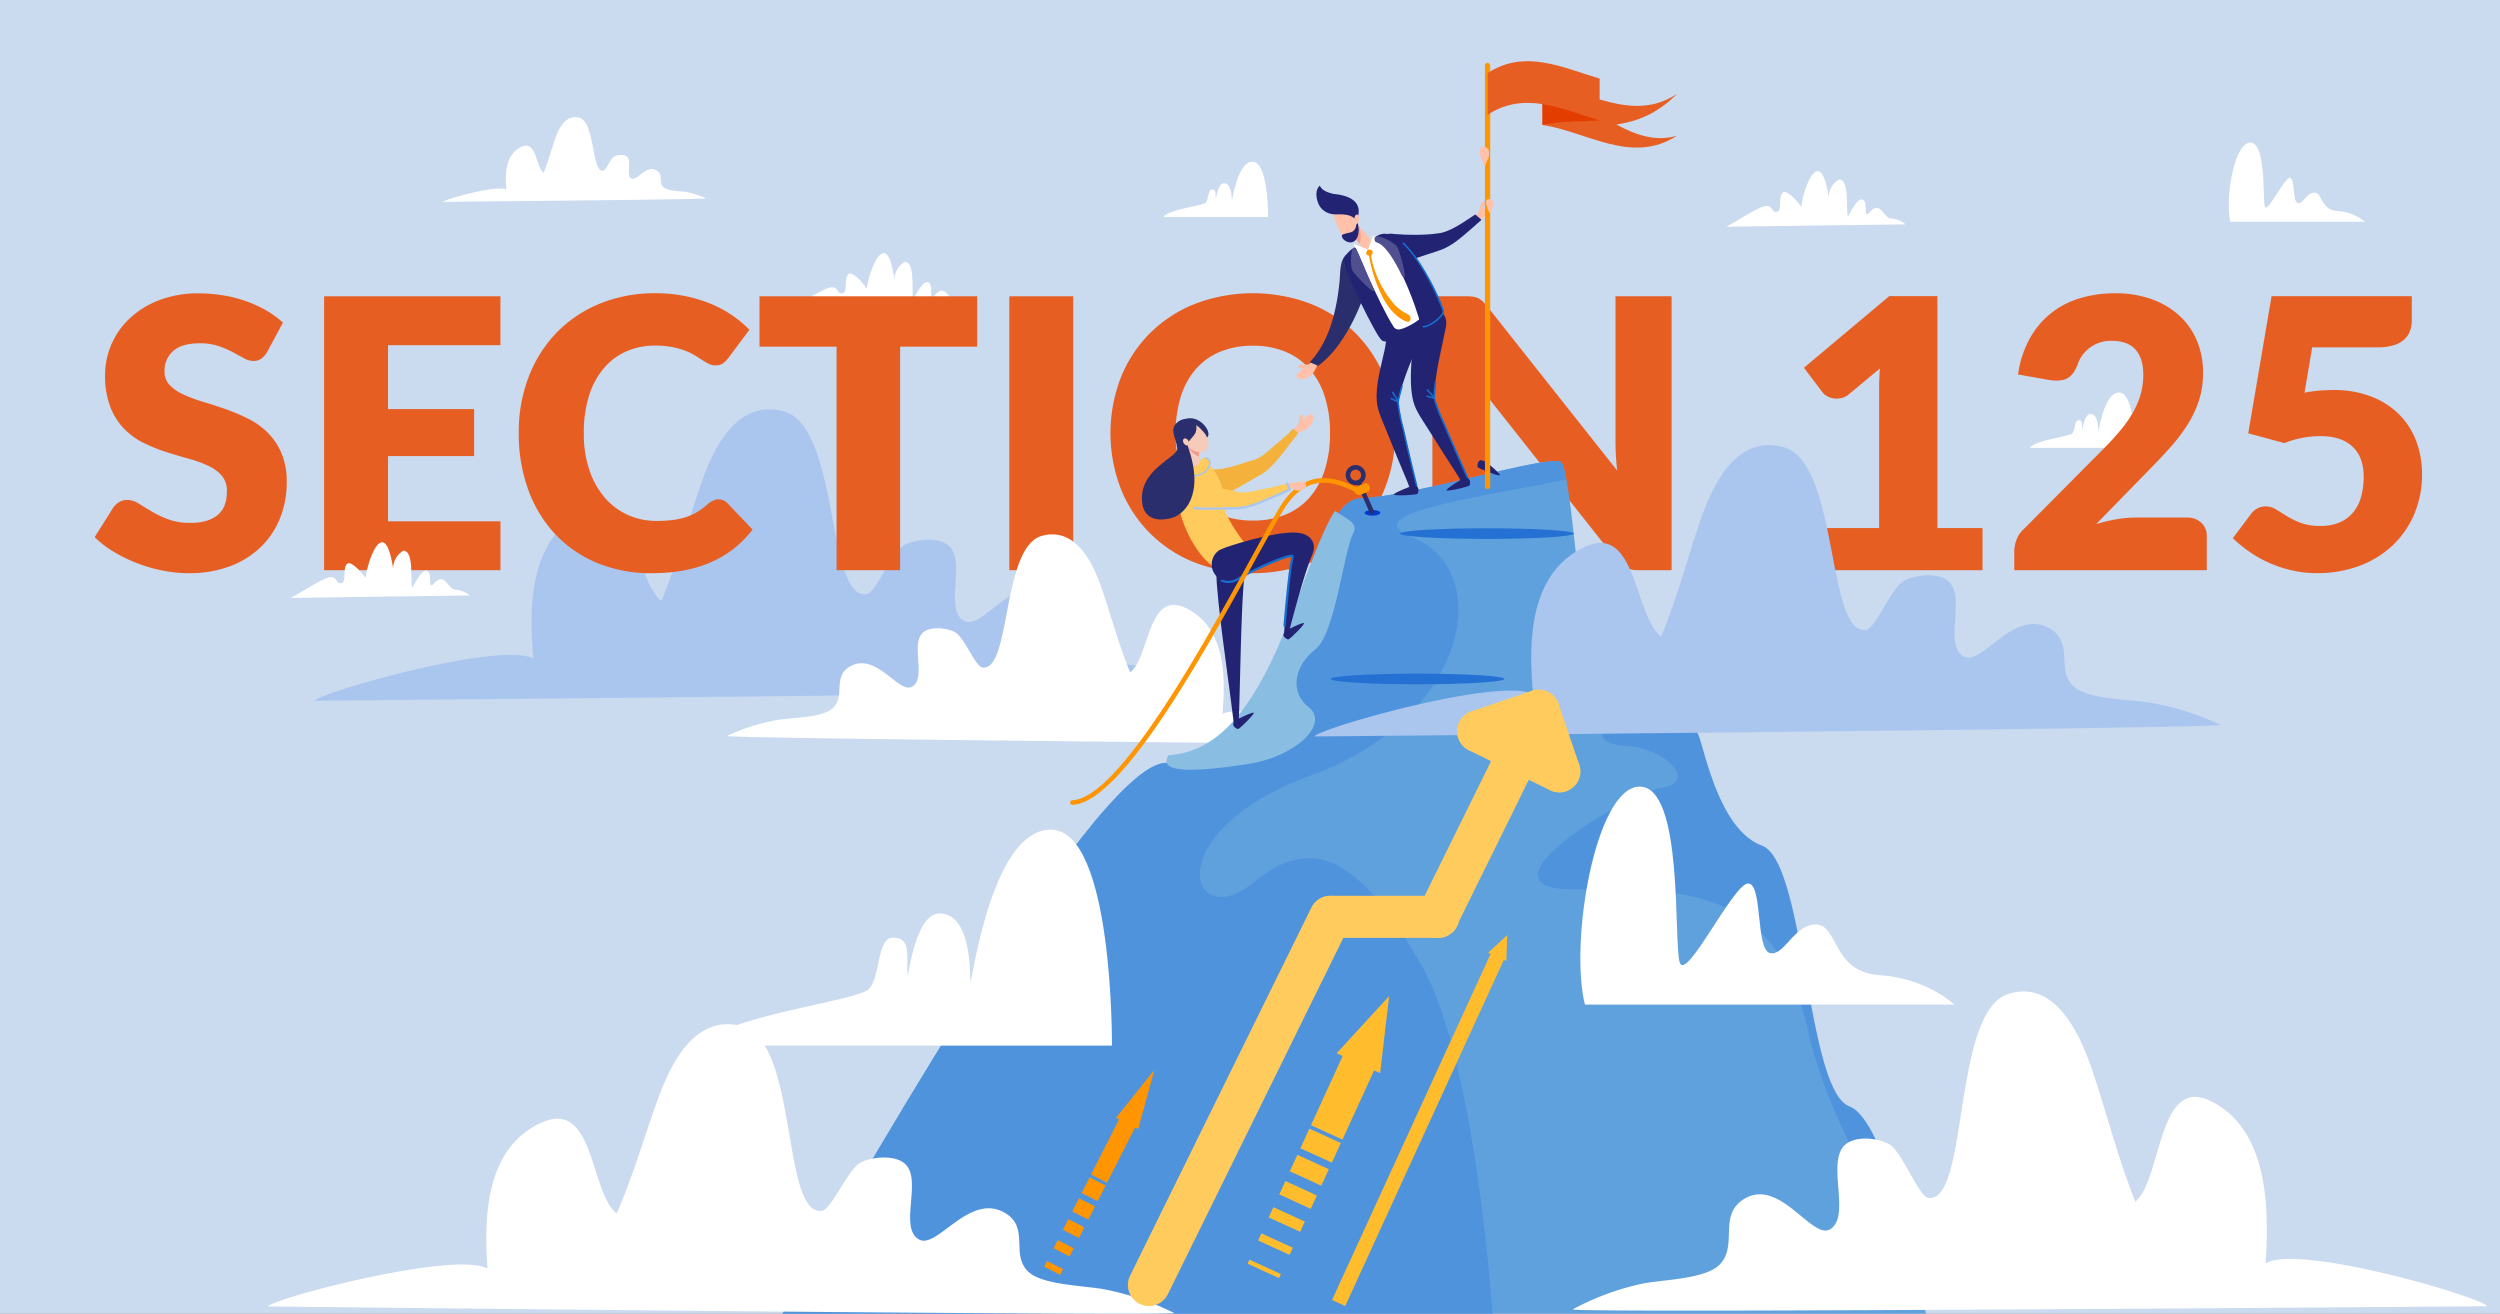 <svg xmlns="http://www.w3.org/2000/svg" viewBox="0 0 1203.3 632.31"><rect x="0" y="0" width="1203.3" height="632.31" fill="#808080" stroke="none"/><defs><style>.cls-1{fill:#cadaef;}.cls-2{fill:#fff;}.cls-3{fill:#aac6ef;}.cls-4{fill:#e75e22;}.cls-5{fill:#5fa1dd;}.cls-6{fill:#5093dd;}.cls-7{fill:#ffbc2d;}.cls-8{fill:#ff9500;}.cls-9{fill:#ffcb5c;}.cls-10{fill:#8abde2;}.cls-11{fill:#2471d3;}.cls-12{fill:#ffc1a9;}.cls-13{fill:#f8bfa9;}.cls-14{fill:#2b2e6d;}.cls-15{fill:#232374;}.cls-16{fill:#146ecf;}.cls-17{fill:#dadada;}.cls-18{fill:#f49e8e;}.cls-19{fill:#505090;}.cls-20{fill:#e33e00;}.cls-21{fill:#f7cbba;}.cls-22{fill:#f29b8b;}.cls-23{fill:#003dcb;}.cls-24{fill:#f4b23d;}</style></defs><title>section125</title><g id="Layer_2" data-name="Layer 2"><g id="Layer_1-2" data-name="Layer 1"><rect class="cls-1" width="1203.3" height="632.3"/><path class="cls-2" d="M459.7,145c-2.61-1.14-3.95-5.13-6.38-5.1s-3.79,3.39-4.72,2.87.56-6.54-2.18-7-6.74,8.49-6.9,8c-.93-2.94,1.22-17.73-4-17.73a9.82,9.82,0,0,0-5,8.61c-4.44-32.61-16.26,7.29-12.77,7.74s-6.52-12.29-9.15-10.55-.46,8.57-2.88,9.29c-2.91.86-2-3.08-5.46-2.86S386.58,145.15,381,148h86.28A12.8,12.8,0,0,0,459.7,145Z"/><path class="cls-3" d="M151.37,337.27c3.25-4.2,89.51-28.7,105.37-20.33-2.15-23.85-2.49-57.69,24.42-70.68,25.65-12.38,24.12,33.19,37.21,42.92,7.82-18.74,12.57-37.59,19.27-56.91C343.3,216,354.72,191.94,377.21,198c27,7.28,20.44,90.45,39.72,88,4.88-.63,12.07-20.28,18.46-23.67,5.29-2.8,16.39-4.18,21.37.37,8.41,7.69-2.59,30.5,7.2,36.09,8.74,5,23.51-22.79,40.77-13.82,13.15,6.82,3,20.58,12.72,28.68,7.32,6.12,28.12,5.81,37.26,7.57a132.5,132.5,0,0,1,32.95,10.55C581.41,333.5,151.37,337.27,151.37,337.27Z"/><path class="cls-2" d="M977,215.57h50.5s.2-26.64-7.55-26.64-10,21.07-10,18.49-.39-8.15-3.77-8.15-4,9.74-4,7.15.2-4.17-1.79-4.17-1.49,4.87-3,6.36S979,212,977,215.57Z"/><path class="cls-4" d="M128.6,169.39a11.58,11.58,0,0,1-2.85,3.26,6.43,6.43,0,0,1-3.85,1.09,9.37,9.37,0,0,1-4.48-1.32L112,169.48a46.29,46.29,0,0,0-6.92-2.94,27.82,27.82,0,0,0-8.87-1.31q-8.6,0-12.8,3.67a12.47,12.47,0,0,0-4.21,9.9,9.13,9.13,0,0,0,2.54,6.61,21.53,21.53,0,0,0,6.65,4.52,71.11,71.11,0,0,0,9.41,3.49q5.29,1.58,10.81,3.52a97.18,97.18,0,0,1,10.81,4.57,35.86,35.86,0,0,1,9.41,6.7,31.15,31.15,0,0,1,6.65,9.91A35.2,35.2,0,0,1,138,232.19a45.88,45.88,0,0,1-3.17,17.1,39.9,39.9,0,0,1-9.19,13.89,42.72,42.72,0,0,1-14.83,9.32,55.64,55.64,0,0,1-20,3.39,63.88,63.88,0,0,1-12.53-1.27,73.84,73.84,0,0,1-12.35-3.57,71.15,71.15,0,0,1-11.22-5.48,47.91,47.91,0,0,1-9.14-7.05l9-14.3a9.35,9.35,0,0,1,2.85-2.58,7.49,7.49,0,0,1,3.85-1,10.34,10.34,0,0,1,5.47,1.72c1.84,1.15,3.92,2.41,6.24,3.8a50.65,50.65,0,0,0,8,3.8,30,30,0,0,0,10.68,1.72q8.32,0,12.94-3.66t4.61-11.63a11,11,0,0,0-2.53-7.51,19.68,19.68,0,0,0-6.65-4.8,61.69,61.69,0,0,0-9.37-3.34q-5.25-1.45-10.76-3.22a77.94,77.94,0,0,1-10.77-4.34,34,34,0,0,1-9.37-6.79,31.79,31.79,0,0,1-6.65-10.49,41.67,41.67,0,0,1-2.53-15.52,36.89,36.89,0,0,1,3-14.48,37.38,37.38,0,0,1,8.77-12.57,43.31,43.31,0,0,1,14.21-8.83,52.48,52.48,0,0,1,19.27-3.3,72.68,72.68,0,0,1,11.81,1,62.37,62.37,0,0,1,10.9,2.81,59.36,59.36,0,0,1,9.64,4.43,45.06,45.06,0,0,1,8,5.84Z"/><path class="cls-4" d="M186.77,166.14V196.9h41.44v22.62H186.77v31.4h54.11v23.52H156V142.61h84.87v23.53Z"/><path class="cls-4" d="M345.84,240.33a6.18,6.18,0,0,1,2.17.41,5.92,5.92,0,0,1,2.08,1.4l12.13,12.76a50.4,50.4,0,0,1-20,15.7q-12,5.28-28.36,5.29A67.52,67.52,0,0,1,287,270.78a58.35,58.35,0,0,1-20.18-14.12,62.21,62.21,0,0,1-12.71-21.35,78.79,78.79,0,0,1-4.43-26.83,74.23,74.23,0,0,1,4.79-27.1,63,63,0,0,1,13.48-21.31,60.82,60.82,0,0,1,20.82-13.93,69.55,69.55,0,0,1,26.69-5,71.68,71.68,0,0,1,14,1.31,69.52,69.52,0,0,1,12.26,3.62,56.27,56.27,0,0,1,10.49,5.57,54.86,54.86,0,0,1,8.51,7.06l-10.32,13.84a13.2,13.2,0,0,1-2.35,2.31,6.13,6.13,0,0,1-3.8,1,6.71,6.71,0,0,1-3.08-.73,34,34,0,0,1-3.07-1.76c-1.09-.69-2.28-1.45-3.58-2.26a26.41,26.41,0,0,0-4.61-2.26,37.3,37.3,0,0,0-6.24-1.77,42.93,42.93,0,0,0-8.37-.72,33.7,33.7,0,0,0-13.89,2.8,30.16,30.16,0,0,0-10.86,8.19,37.82,37.82,0,0,0-7.06,13.21A58.9,58.9,0,0,0,281,208.48a54.3,54.3,0,0,0,2.76,18,39.72,39.72,0,0,0,7.51,13.25,31.84,31.84,0,0,0,11.09,8.19,33.11,33.11,0,0,0,13.57,2.81,65.27,65.27,0,0,0,7.6-.41,34.7,34.7,0,0,0,6.42-1.36,26.31,26.31,0,0,0,5.61-2.53,35.63,35.63,0,0,0,5.34-4,11,11,0,0,1,2.35-1.49A6.22,6.22,0,0,1,345.84,240.33Z"/><path class="cls-4" d="M470.34,166.86h-37.1V274.44H402.66V166.86h-37.1V142.61H470.34Z"/><path class="cls-4" d="M516.57,274.44H485.81V142.61h30.76Z"/><path class="cls-4" d="M671.48,208.48a70.79,70.79,0,0,1-4.94,26.6,62.81,62.81,0,0,1-35.46,35.65,78.71,78.71,0,0,1-56.06,0,62.9,62.9,0,0,1-35.6-35.65,74.23,74.23,0,0,1,0-53.2,63.33,63.33,0,0,1,13.93-21.35A64.37,64.37,0,0,1,575,146.32a78.43,78.43,0,0,1,56.06,0,64.65,64.65,0,0,1,21.58,14.26A63.51,63.51,0,0,1,666.54,182,70.54,70.54,0,0,1,671.48,208.48Zm-31.31,0a57.31,57.31,0,0,0-2.53-17.6,37.3,37.3,0,0,0-7.29-13.25,31.33,31.33,0,0,0-11.63-8.33,40,40,0,0,0-15.65-2.89,40.64,40.64,0,0,0-15.79,2.89,31.39,31.39,0,0,0-11.67,8.33,37.28,37.28,0,0,0-7.28,13.25,62.56,62.56,0,0,0,0,35.29,37.24,37.24,0,0,0,7.28,13.26,31,31,0,0,0,11.67,8.27,41.2,41.2,0,0,0,15.79,2.85,40.55,40.55,0,0,0,15.65-2.85,31,31,0,0,0,11.63-8.27,37.26,37.26,0,0,0,7.29-13.26A57.59,57.59,0,0,0,640.17,208.48Z"/><path class="cls-4" d="M804.57,142.61V274.44H788.65a13.79,13.79,0,0,1-5.93-1.13,14.47,14.47,0,0,1-4.75-3.94l-62.16-78.62q.36,3.52.5,6.83t.14,6.2v70.66h-27V142.61h16.11a26,26,0,0,1,3.34.18,8.64,8.64,0,0,1,2.45.68,8.36,8.36,0,0,1,2.08,1.4,25,25,0,0,1,2.26,2.44l62.7,79.18c-.3-2.54-.51-5-.63-7.38s-.18-4.63-.18-6.74V142.61Z"/><path class="cls-4" d="M954.23,254.17v20.27h-75.1V254.17h25.33v-66.5c0-1.69,0-3.39.09-5.11s.15-3.46.27-5.21l-15,12.49a8.75,8.75,0,0,1-3.93,1.86,10.76,10.76,0,0,1-3.67,0,8.62,8.62,0,0,1-3.07-1.18,6.78,6.78,0,0,1-2-1.76L868.27,177l41.08-34.47h23.16V254.17Z"/><path class="cls-4" d="M1052.4,249.11a10,10,0,0,1,7.14,2.48,8.63,8.63,0,0,1,2.63,6.56v16.29H969.51v-9.05a16.55,16.55,0,0,1,1.09-5.61,13.51,13.51,0,0,1,3.8-5.43l38-38.27a124.61,124.61,0,0,0,8.51-9.32,57.56,57.56,0,0,0,6-8.73,39.83,39.83,0,0,0,3.53-8.6,34.41,34.41,0,0,0,1.17-9.09q0-7.87-3.75-12.08t-11.45-4.21a16.8,16.8,0,0,0-16.46,11.5q-1.9,5-5,6.6t-8.78.72l-14.84-2.62a49.48,49.48,0,0,1,5.57-17.19,40.46,40.46,0,0,1,24.2-19.5,57.76,57.76,0,0,1,16.92-2.4,51.17,51.17,0,0,1,17.6,2.85,39.37,39.37,0,0,1,13.35,7.92,34.05,34.05,0,0,1,8.46,12.08,39.51,39.51,0,0,1,2.94,15.43,42.33,42.33,0,0,1-2,13.39,53,53,0,0,1-5.56,11.71,82.33,82.33,0,0,1-8.19,10.77q-4.66,5.2-9.91,10.54l-25.79,26.42a75.81,75.81,0,0,1,9.87-2.35,55.48,55.48,0,0,1,9-.81Z"/><path class="cls-4" d="M1109.22,189a61.32,61.32,0,0,1,7.15-1q3.44-.27,6.69-.27a49.48,49.48,0,0,1,18.37,3.17,38.68,38.68,0,0,1,13.39,8.64,35.85,35.85,0,0,1,8.19,12.85,44.66,44.66,0,0,1,2.76,15.79,48.44,48.44,0,0,1-3.76,19.31,44.67,44.67,0,0,1-10.45,15.07,47.11,47.11,0,0,1-16,9.82,57.36,57.36,0,0,1-20.31,3.48,53.69,53.69,0,0,1-12.26-1.36,58.49,58.49,0,0,1-20.4-9,62.93,62.93,0,0,1-7.88-6.47l8.69-11.58a9.3,9.3,0,0,1,3.17-2.76,8.14,8.14,0,0,1,3.89-.95,9.55,9.55,0,0,1,5.11,1.49l5.25,3.26a38.89,38.89,0,0,0,6.65,3.21,26.47,26.47,0,0,0,9.41,1.45,22.53,22.53,0,0,0,9.59-1.86,17.19,17.19,0,0,0,6.47-5.06,20.82,20.82,0,0,0,3.62-7.51,36.21,36.21,0,0,0,1.13-9.19q0-9.59-5.43-14.61t-15.38-5a46.85,46.85,0,0,0-17.37,3.35l-17.38-4.71,11.22-66h67.5v11.58a14.61,14.61,0,0,1-.9,5.25,10.86,10.86,0,0,1-2.85,4.12,13.11,13.11,0,0,1-5.12,2.71,26.75,26.75,0,0,1-7.6.95h-31.48Z"/><path class="cls-2" d="M664.37,358.26c-2.34-3-64.52-20.69-76-14.66,1.56-17.19,1.8-41.58-17.6-50.94-18.49-8.93-17.38,23.92-26.82,30.94-5.63-13.51-9.06-27.1-13.89-41-4.08-11.73-12.31-29.07-28.52-24.7-19.48,5.25-14.74,65.2-28.63,63.4-3.52-.45-8.7-14.61-13.31-17.06-3.81-2-11.82-3-15.4.27-6.07,5.54,1.86,22-5.2,26-6.3,3.6-16.94-16.42-29.39-10-9.47,4.92-2.18,14.84-9.16,20.67-5.28,4.42-20.27,4.19-26.87,5.47a95.33,95.33,0,0,0-23.75,7.6C354.38,355.55,664.37,358.26,664.37,358.26Z"/><path class="cls-5" d="M927,632.26S908.71,543,890.26,536.17c-20.85-7.68-21.25-117.81-42.21-125.52S820.23,363.16,817.33,357s-32.4-7.35-43.37-5.15-16.21-126.31-22.79-129.6-70.48,16.58-96.81,17.68S620.06,366,561.09,367.2c-35.78.73-160.1,224.24-184.49,265.06Z"/><path class="cls-6" d="M603.36,424.72c-30.37,25.31-47.58-24,28-51.63s88.41-98.54,48.43-114.42c-29.73-11.8,37.47-20,74.16-27.92-.92-4.93-1.84-8-2.79-8.51-6.59-3.29-70.48,16.58-96.81,17.68S620.06,366,561.09,367.2c-35.78.73-160.1,224.24-184.49,265.06H718.4S710.33,509.42,684,464.2,635.07,398.3,603.36,424.72Z"/><path class="cls-2" d="M1073.56,106.75h64.68a22.08,22.08,0,0,0-13.08-5.16c-8.29-.55-7.19-8.66-11.06-8.85s-5.71,5.72-8.2,5-1.2-12.16-3.78-12.16-10.87,17.32-12,13.82.74-30.78-7-30.78S1070.79,95.88,1073.56,106.75Z"/><path class="cls-2" d="M909.6,105.08c-2.61-1.1-4-5.07-6.44-5s-3.75,3.44-4.69,2.93.48-6.55-2.27-7-6.62,8.58-6.79,8.06c-1-2.93,1-17.75-4.28-17.67a9.8,9.8,0,0,0-4.9,8.67c-4.9-32.54-16.17,7.52-12.66,7.92s-6.7-12.19-9.3-10.42-.34,8.57-2.75,9.32c-2.9.91-2-3.05-5.5-2.77s-13.52,7.11-19.11,10L917.18,108A12.69,12.69,0,0,0,909.6,105.08Z"/><path class="cls-2" d="M218.6,283.77c-2.61-1.09-4-5.07-6.44-5s-3.75,3.43-4.69,2.93.48-6.55-2.27-7-6.62,8.58-6.79,8.06c-1-2.94,1-17.75-4.28-17.68a9.81,9.81,0,0,0-4.9,8.68c-4.9-32.55-16.17,7.51-12.66,7.92s-6.7-12.2-9.3-10.43-.34,8.58-2.75,9.33c-2.9.9-2-3.05-5.5-2.78s-13.52,7.12-19.11,10l86.27-1.2A12.76,12.76,0,0,0,218.6,283.77Z"/><path class="cls-2" d="M338.2,503.26h197s.78-103.93-29.47-103.93S467,481.55,467,471.47s-1.54-31.81-14.73-31.81-15.52,38-15.52,27.92.77-16.28-7-16.28-5.82,19-11.63,24.82S346,489.3,338.2,503.26Z"/><path class="cls-2" d="M559.89,104.49h50.5s.2-26.64-7.55-26.64-9.94,21.08-9.94,18.49-.4-8.15-3.78-8.15-4,9.74-4,7.16.2-4.18-1.79-4.18-1.49,4.87-3,6.36S561.88,100.91,559.89,104.49Z"/><path class="cls-2" d="M213.14,97.15c.94-1.22,26-8.34,30.61-5.91-.63-6.93-.73-16.76,7.09-20.53,7.45-3.6,7,9.64,10.81,12.47,2.27-5.45,3.65-10.92,5.6-16.54,1.64-4.72,5-11.71,11.49-10,7.85,2.11,5.94,26.28,11.54,25.55,1.42-.18,3.51-5.89,5.36-6.87,1.54-.82,4.77-1.22,6.21.1,2.44,2.24-.75,8.86,2.09,10.49,2.54,1.44,6.83-6.62,11.85-4,3.82,2,.88,6,3.69,8.33,2.13,1.78,8.17,1.69,10.83,2.2a38.49,38.49,0,0,1,9.57,3.07C338.06,96.05,213.14,97.15,213.14,97.15Z"/><path class="cls-6" d="M885.31,618c-44.51-4.7-98.32,4.82-125.39,10.63H927s-18.32-89.28-36.77-96.08C869.41,524.85,869,414.71,848.05,407s-27.82-47.49-30.72-53.67S784.93,346,774,348.19a1.45,1.45,0,0,1-1.08-.21c-3.45,5.14-3.27,10.16,9.33,11,20.25,1.35,34.76,17.38,17.72,20.16s-93.82,49-42.18,49,96.68-2.9,112.37,67.65S947.57,624.56,885.31,618Z"/><path class="cls-2" d="M762.87,483.55H940.72s-13.17-12.66-36-14.18S885,445.55,874.35,445s-15.71,15.71-22.55,13.68-3.3-33.44-10.39-33.44-29.89,47.63-32.93,38,2-84.62-19.26-84.62S755.27,453.66,762.87,483.55Z"/><polygon class="cls-7" points="725.02 462.58 723.81 462.03 647.48 628.61 641.14 625.71 717.47 459.12 716.26 458.57 725.48 450.04 725.02 462.58"/><polygon class="cls-8" points="547.82 543.44 546.35 542.69 532.83 569.26 525.12 565.34 538.64 538.77 537.17 538.02 555.63 514.95 547.82 543.44"/><rect class="cls-8" x="522.16" y="568.07" width="8.45" height="8.65" transform="translate(-222.55 781.7) rotate(-63.01)"/><rect class="cls-8" x="518.01" y="577.53" width="7.11" height="8.65" transform="translate(-233.65 782.44) rotate(-63)"/><rect class="cls-8" x="513.87" y="586.99" width="5.76" height="8.65" transform="translate(-244.71 783.32) rotate(-63)"/><rect class="cls-8" x="509.73" y="596.45" width="4.41" height="8.65" transform="translate(-255.76 784.22) rotate(-63)"/><rect class="cls-8" x="505.59" y="605.91" width="3.07" height="8.65" transform="translate(-266.85 784.96) rotate(-62.99)"/><rect class="cls-8" x="501.45" y="615.38" width="1.72" height="8.65" transform="translate(-277.84 786.19) rotate(-63.02)"/><path class="cls-3" d="M632.54,354.47c3.25-4.21,89.5-28.7,105.37-20.34-2.15-23.84-2.49-57.69,24.42-70.68,25.65-12.37,24.11,33.19,37.21,42.93,7.81-18.74,12.56-37.6,19.27-56.91,5.66-16.27,17.08-40.33,39.57-34.27,27,7.28,20.44,90.45,39.72,87.95,4.88-.63,12.06-20.27,18.46-23.66,5.29-2.81,16.39-4.18,21.37.37,8.41,7.68-2.59,30.49,7.2,36.08,8.74,5,23.51-22.78,40.77-13.82,13.15,6.83,3,20.59,12.72,28.68,7.32,6.13,28.12,5.81,37.26,7.58a132.09,132.09,0,0,1,32.95,10.55C1062.58,350.7,632.54,354.47,632.54,354.47Z"/><path class="cls-2" d="M128.89,628.82c3.33-4.14,90.05-26.91,105.75-18.24-1.68-23.88-1.34-57.72,25.82-70.17,25.89-11.87,23.45,33.66,36.35,43.65,8.18-18.58,13.31-37.34,20.4-56.51,6-16.16,17.87-40,40.24-33.48,26.87,7.82,18.63,90.84,38,88.73,4.9-.53,12.47-20,18.93-23.3,5.34-2.7,16.47-3.84,21.35.8,8.26,7.85-3.19,30.44,6.49,36.22,8.63,5.16,24-22.31,41-13,13,7.09,2.62,20.65,12.14,28.93,7.2,6.27,28,6.37,37.11,8.32A132.44,132.44,0,0,1,565.2,632C558.91,633.61,128.89,628.82,128.89,628.82Z"/><path class="cls-2" d="M1197.21,628.72c-3.35-4.6-90.87-30.21-106.72-20.66,1.71-26.47,1.4-64-26-77.89-26.12-13.26-23.69,37.2-36.71,48.22-8.25-20.62-13.41-41.44-20.55-62.72-6-17.93-18-44.39-40.59-37.27-27.13,8.54-18.87,100.59-38.37,98.17-4.94-.62-12.57-22.26-19.09-25.9-5.39-3-16.62-4.34-21.55.79-8.34,8.66,3.2,33.75-6.57,40.11-8.72,5.69-24.16-24.83-41.41-14.59-13.13,7.8-2.66,22.87-12.27,32-7.27,6.91-28.26,6.93-37.45,9a125.33,125.33,0,0,0-33,12.28C763.22,632.17,1197.21,628.72,1197.21,628.72Z"/><path class="cls-9" d="M711.48,362.11a10.12,10.12,0,0,1-3.25-19.71l29.12-9.89a10.12,10.12,0,1,1,6.51,19.17l-29.12,9.89A10.31,10.31,0,0,1,711.48,362.11Z"/><path class="cls-9" d="M750.49,381.33a10.11,10.11,0,0,1-9.58-6.87L731,345.35a10.12,10.12,0,0,1,19.17-6.51L760.08,368a10.13,10.13,0,0,1-9.59,13.38Z"/><path class="cls-9" d="M750.48,381.34a10.06,10.06,0,0,1-4.46-1l-39-19.23a10.12,10.12,0,1,1,9-18.16l39,19.23a10.13,10.13,0,0,1-4.49,19.21Z"/><path class="cls-9" d="M692,451.42a10.12,10.12,0,0,1-9.08-14.6l48-97.33a10.13,10.13,0,1,1,18.16,9l-48,97.32A10.11,10.11,0,0,1,692,451.42Z"/><path class="cls-9" d="M553,628.61a10.12,10.12,0,0,1-9.07-14.6l87.27-177.19a10.12,10.12,0,1,1,18.16,8.95L562.08,623A10.11,10.11,0,0,1,553,628.61Z"/><path class="cls-9" d="M692,451.42H640.27a10.13,10.13,0,0,1,0-20.25H692a10.13,10.13,0,1,1,0,20.25Z"/><polygon class="cls-7" points="664.28 516.53 661.39 515.21 646.14 548.52 631 541.58 646.25 508.27 643.36 506.95 668.63 479.42 664.28 516.53"/><rect class="cls-7" x="630.46" y="543.11" width="10.39" height="16.65" transform="translate(-130.47 899.57) rotate(-65.38)"/><rect class="cls-7" x="625.86" y="554.97" width="8.73" height="16.65" transform="translate(-144.43 901.53) rotate(-65.38)"/><rect class="cls-7" x="621.25" y="566.83" width="7.08" height="16.66" transform="translate(-158.37 903.53) rotate(-65.38)"/><rect class="cls-7" x="616.66" y="578.7" width="5.42" height="16.66" transform="translate(-172.34 905.48) rotate(-65.38)"/><rect class="cls-7" x="612.05" y="590.56" width="3.77" height="16.65" transform="translate(-186.29 907.45) rotate(-65.38)"/><rect class="cls-7" x="607.45" y="602.42" width="2.12" height="16.65" transform="translate(-200.22 909.49) rotate(-65.38)"/><path class="cls-10" d="M600.45,367.76c24.08-3.71,39.35-19.58,29.47-27.34s-6.31-20.58,3.2-27.88,13.77-47.71,18.16-55.71c2.87-5.22-3.75-7.41-8.8-10.94-18.31,29.18-31.92,115-80,117.59C556.49,372.64,576.59,371.43,600.45,367.76Z"/><path class="cls-11" d="M724.12,326.8c0,1.41-18.73,2.56-41.83,2.56s-41.83-1.15-41.83-2.56,18.73-2.56,41.83-2.56S724.12,325.39,724.12,326.8Z"/><ellipse class="cls-11" cx="715.71" cy="256.83" rx="41.83" ry="2.56"/><path class="cls-12" d="M631.46,174.36c-.71.37-8.69,5.58-7.38,7.2s6.57,1.52,9.31-4.31S631.46,174.36,631.46,174.36Z"/><path class="cls-13" d="M629.61,177.21h-3.76a.87.87,0,1,1,0-1.73h3.76a.87.87,0,1,1,0,1.73Z"/><path class="cls-12" d="M710.12,104c.34-.42,4.85-5,5.75-3.93s.14,4.55-4.09,5.59S710.12,104,710.12,104Z"/><path class="cls-14" d="M650.27,121.14c-5.83,2.29-5,9.3-5.53,14.4C643.48,148.31,640.3,163,631.63,173c-.4.46-.81.9-1.21,1.34l4.06,1.74a48.44,48.44,0,0,0,11.24-12.2c6.93-10.15,11-21.49,14.7-33.14A7.77,7.77,0,0,0,650.27,121.14Z"/><path class="cls-15" d="M671,112.62c6.36.57,15.26.61,20.8-.26,6-.44,13-5.72,18.27-9.13l3,2.57q-2.52,2.28-5.07,4.49c-4.57,3.93-9.24,8.24-15,10.18-7.5,2.34-15.37,5.71-23.27,6.22C659.12,127.59,659.94,110.73,671,112.62Z"/><path class="cls-15" d="M696,157.17c-2.25,11.28-5.43,22.92-5.69,34.46l-.1-.39c1.28,5.33,3.86,10.41,6,15.43,3.27,7.79,6.71,15.5,10.1,23.23.5,1.1,1.68,3,0,3.76-1.93.84-3.69-3.28-4.41-4.39-4.92-7.6-9.81-15.23-14.6-22.91-2.51-4.05-5.8-8.46-7-13-2.1-7.84-.92-17.23-.67-25.26.18-4.73-1-12.91,1.94-17.14C686.41,144,697.64,148.83,696,157.17Z"/><path class="cls-16" d="M706.4,230.28a.39.39,0,0,1-.44-.23L704.6,227c-2.9-6.59-5.91-13.4-8.75-20.16-.51-1.22-1-2.44-1.59-3.67a71.22,71.22,0,0,1-4.39-11.83s0,0,0,0h0a.52.52,0,0,1,.1-.4h0c.07-2.23.25-4.53.55-7a.39.39,0,0,1,.77.09c-.32,2.74-.5,5.25-.56,7.66A74.84,74.84,0,0,0,695,202.85c.54,1.23,1.08,2.46,1.59,3.68,2.84,6.75,5.85,13.56,8.75,20.14l1.36,3.07a.39.39,0,0,1-.2.51Z"/><path class="cls-16" d="M690.33,191.62a.37.37,0,0,1-.37-.12l-3.2-3.54a.39.39,0,0,1,0-.55.38.38,0,0,1,.54,0l3.2,3.54a.39.39,0,0,1,0,.55A.38.38,0,0,1,690.33,191.62Z"/><path class="cls-16" d="M690.43,192h-.17l-3.4-.87a.38.38,0,0,1-.28-.47.4.4,0,0,1,.48-.29l3.39.86a.39.39,0,0,1,.28.48A.39.39,0,0,1,690.43,192Z"/><path class="cls-15" d="M696.27,236c.6.61,10.55-1.68,11.06-2.35s.39-3.83-1.49-3.51l-2.06.36S695.66,235.42,696.27,236Z"/><path class="cls-15" d="M684.61,160.41c-4.21,10.71-9.4,21.6-11.69,32.92,0,0,0-.65,0-.4.32,5.47,2,10.92,3.15,16.24,1.83,8.24,3.85,16.44,5.83,24.65.29,1.17,1.12,3.23-.71,3.69-2.06.49-3.06-3.89-3.57-5.1-3.5-8.35-7-16.73-10.33-25.14-1.75-4.42-4.21-9.34-4.6-14.05-.68-8.09,2.14-17.12,3.8-25,1-4.62,1.27-12.89,4.94-16.52C677.47,145.71,687.66,152.49,684.61,160.41Z"/><path class="cls-16" d="M681.89,234.21a.39.39,0,0,1-.39-.31l-.8-3.25c-1.69-7-3.45-14.24-5.05-21.39-.28-1.29-.59-2.59-.91-3.89A70.8,70.8,0,0,1,672.5,193v0h0a.5.5,0,0,1,.17-.38h0c.46-2.18,1-4.41,1.78-6.82a.39.39,0,0,1,.74.23c-.8,2.64-1.42,5.08-1.9,7.44a74.47,74.47,0,0,0,2.19,11.81c.31,1.31.62,2.61.92,3.9,1.59,7.15,3.35,14.38,5.05,21.37l.79,3.26a.39.39,0,0,1-.29.47Z"/><path class="cls-17" d="M659,120.32c.18-1.7,2.47-5.8,2-7.13-1.67-.63-1.53,1.88-4.08,3-3,1.36-5.07.41-5.38,1.24C652.51,119.29,658.64,123.66,659,120.32Z"/><path class="cls-12" d="M661.05,123.78a2.71,2.71,0,0,0,1.14-2.52c-.55-4.94-7.05-11.74-9.77-13.42a2.69,2.69,0,0,0-2.81,4.59c2,1.22,6.95,6.88,7.24,9.42a2.7,2.7,0,0,0,3,2.38A2.85,2.85,0,0,0,661.05,123.78Z"/><path class="cls-18" d="M648.73,108.73a2.68,2.68,0,0,1,3.69-.89,14.86,14.86,0,0,1,1.78,1.37,14,14,0,0,1,.27,8.21,24.31,24.31,0,0,0-4.86-5A2.67,2.67,0,0,1,648.73,108.73Z"/><path class="cls-12" d="M641.12,100.76c.38,3.4,5,15.77,8.69,15.82s5.48-10.88,1.09-14.77S641.12,100.76,641.12,100.76Z"/><path class="cls-15" d="M653.13,105.65c4.44-11.47-10.13-12.1-11-12.28-8.54-1.72-5.87-5.59-7.57-3.2-1.87,2.59-.64,7.45,1,9.59a8.67,8.67,0,0,0,6,3.33c2.31.45,8.38-1,11.23,3.06Z"/><path class="cls-15" d="M645.87,113.68c.29,2.72,7.35,6,8.07-2.36a13.38,13.38,0,0,0-1.2-6s1.14,5.72-2.93,6.6S645.81,113.1,645.87,113.68Z"/><path class="cls-12" d="M651.8,105.47c-.12,1.29.27,2.39.89,2.44s1.21-.93,1.34-2.23-.27-2.4-.9-2.45S651.92,104.18,651.8,105.47Z"/><path class="cls-2" d="M672.91,158.58c2.6.35,15.18-6.2,13.89-11s-12.07-44-25.1-32.77c-3.45,3-1,4.06-3.31,5.09a4.26,4.26,0,0,1-4.57-.18c-1.67-1.12-7.16,4-6.73,7.53S666.29,157.7,672.91,158.58Z"/><path class="cls-15" d="M652.73,119.74c-.64-2-6.39,3.25-6,6.82s15.62,35.53,18.49,37.37,10-2.69,7.6-4.23C668.67,157.05,653.21,121.39,652.73,119.74Z"/><path class="cls-15" d="M662.71,113.59c-.73.45-2.19,2.35-.33,2.63,8,.81,19.61,31.67,21.39,40.15.71,3.41,11.68-3.81,10.84-6.89C693.33,144.7,676,105.53,662.71,113.59Z"/><path class="cls-16" d="M687.72,156.93a6.79,6.79,0,0,1-2.61.72.38.38,0,0,1-.4-.38.4.4,0,0,1,.39-.4c2.12,0,6.51-2.8,8.38-5.28a2.65,2.65,0,0,0,.76-2c-.72-2.69-9.11-22.71-19-32.16a.39.39,0,1,1,.54-.57C685.32,126,694,145.61,695,149.39a3.2,3.2,0,0,1-.88,2.66A18,18,0,0,1,687.72,156.93Z"/><path class="cls-8" d="M660.62,120.9c-.41-.91-2.23-1-2.23-1s-1.16,1.41-.75,2.32,2.23,1,2.23,1S661,121.81,660.62,120.9Z"/><path class="cls-2" d="M661,113.19,658.44,120s3.46.7,3.72-.27S661.75,113.51,661,113.19Z"/><path class="cls-2" d="M651.56,117.45l6.83,2.61s-1.77,3-2.67,2.6S651.31,118.2,651.56,117.45Z"/><path class="cls-8" d="M659.75,121.44c.69,7.78,4.87,17,9.74,23.06a20.78,20.78,0,0,0,8,6.69c2.23,1,1.79,4.6-.78,3.48-6.13-2.55-10.23-9-12.74-14.88a64.43,64.43,0,0,1-4.16-12.41C659.56,126.26,658.08,120.81,659.75,121.44Z"/><path class="cls-19" d="M652.28,119.32c-2.29-1.51-2.57,8.47-1.35,10.85s12.68,14,10,8.48S653.59,120.17,652.28,119.32Z"/><path class="cls-19" d="M672.46,118.8c-1.46-2.23-10.19-6.84-10.73-4.14a1.57,1.57,0,0,0,1,2.08c3.26.89,7.07,6.28,10.57,12.94.48.8,1,2.27,1.47,2.91C678.32,137.61,673.86,120.92,672.46,118.8Z"/><path class="cls-16" d="M672.9,193.32a.38.38,0,0,1-.34-.19l-2.52-4a.41.41,0,0,1,.13-.55.39.39,0,0,1,.53.14l2.52,4a.4.4,0,0,1-.12.54A.39.39,0,0,1,672.9,193.32Z"/><path class="cls-16" d="M672.93,193.73a.38.38,0,0,1-.17,0l-3.19-1.45a.39.39,0,0,1,.33-.71l3.19,1.45a.38.38,0,0,1,.19.51A.39.39,0,0,1,672.93,193.73Z"/><path class="cls-15" d="M670.9,238.07c.49.71,10.68.21,11.31-.36s1-3.69-.85-3.71-2.1,0-2.1,0S670.41,237.37,670.9,238.07Z"/><path class="cls-15" d="M721.85,228.76c-.69.51-10.2-3.21-10.61-3.95s.18-3.83,2-3.24l2,.65S722.53,228.25,721.85,228.76Z"/><path class="cls-13" d="M712,104.06a.81.81,0,0,1-.31-.06.86.86,0,0,1-.51-1.11l2-5.42a.87.87,0,0,1,1.63.61l-2,5.42A.88.88,0,0,1,712,104.06Z"/><path class="cls-8" d="M716,235.36a1.27,1.27,0,0,1-1.27-1.27V31.54a1.27,1.27,0,1,1,2.54,0V234.09A1.27,1.27,0,0,1,716,235.36Z"/><path class="cls-4" d="M807.17,65.3c-21.59,14.12-43.17-1.85-64.75-5.16V40.07c21.58,3.31,43.16,19.28,64.75,5.16-9.74,9.71-19.47,13.3-29.2,14.7C787.7,65.22,797.43,68.32,807.17,65.3Z"/><path class="cls-4" d="M769.94,57.9c-18-5.28-36-14.39-53.92-2.64V35.19c18-11.75,36-2.64,53.92,2.64Z"/><path class="cls-20" d="M742.42,60.14v-10c9.17,1.41,18.35,5.11,27.52,7.8C760.77,58.55,751.59,58.2,742.42,60.14Z"/><path class="cls-12" d="M716,76.89c1.08-2,1.47-5.84-1.58-6.11-4-.35-1.79,5.62.37,9.26A13.53,13.53,0,0,1,716,76.89Z"/><path class="cls-14" d="M569.14,202.57c6.51-4.74,14.93,5,11.88,8S564.8,205.72,569.14,202.57Z"/><path class="cls-21" d="M575.92,227.35l.31-.08a2.93,2.93,0,0,0,1.86-3.72c-.54-1.64-1.68-5.06-.27-7.89a2.94,2.94,0,1,0-5.26-2.62c-2.49,5-.72,10.35,0,12.36A3,3,0,0,0,575.92,227.35Z"/><path class="cls-22" d="M573.66,217.46a13.06,13.06,0,0,1-1.86-2.5,12.35,12.35,0,0,1,.76-1.92,2.94,2.94,0,1,1,5.26,2.62,7.47,7.47,0,0,0-.61,4.13A8.91,8.91,0,0,1,573.66,217.46Z"/><path class="cls-21" d="M579.26,207.85c2.77,3,3,7.26,1.25,8.89s-6,1.1-8.79-1.87-3.93-6.37-1.24-8.9C574.4,202.28,576.48,204.87,579.26,207.85Z"/><path class="cls-23" d="M664.36,246.84c0,.76-1.69,1.38-3.77,1.38s-3.77-.62-3.77-1.38,1.69-1.38,3.77-1.38S664.36,246.08,664.36,246.84Z"/><path class="cls-12" d="M623.69,205.48c.46-.61,6.51-7.39,7.85-5.92s.49,6.41-5.4,8.16S623.69,205.48,623.69,205.48Z"/><path class="cls-13" d="M625.83,204.85h-.12a.84.84,0,0,1-.7-.94l.55-3.55a.82.82,0,1,1,1.63.25l-.54,3.55A.84.84,0,0,1,625.83,204.85Z"/><path class="cls-24" d="M622.4,206.38c-.9.77-1.83,1.92-2.47,2.49-2.25,2-4.54,4-6.87,5.93-2.72,2.27-5.82,5.41-9.25,6.53l.18-.08c-6.31,1.65-13.56,4.84-20.11,4.72a6.85,6.85,0,0,0-5.84,9.89c2.25,4.38,7,4,10.91,2.38,5.56-2.43,10.78-5.72,16-8.74a23.31,23.31,0,0,0,3.52-2.06c4.89-3.58,8.71-9.09,12.44-13.81,1.37-1.74,2.74-3.5,4.08-5.27Z"/><path class="cls-15" d="M603.46,343.12c.19.8-6.7,7.68-7.5,7.76s-3.29-1.63-2.08-3l1.33-1.49S603.28,342.33,603.46,343.12Z"/><path class="cls-15" d="M627.62,300c.18.8-6.7,7.69-7.51,7.76s-3.28-1.62-2.07-3l1.33-1.48S627.43,299.17,627.62,300Z"/><path class="cls-9" d="M586.63,274.44l13.65-11.36c.47.26-12.5-15-11.59-22.91s-6.51-17.49-6.65-15.79l-15,6.61C563.94,240.67,572.2,266.53,586.63,274.44Z"/><path class="cls-9" d="M580.26,226.82a6.36,6.36,0,0,0,2-3.88,2.33,2.33,0,0,0-4.63-.55c-.1.85-1.26,1.71-2.58,1.91a2.25,2.25,0,0,1-2.58-1.13,2.33,2.33,0,0,0-4.26,1.89,6.83,6.83,0,0,0,7.53,3.85A8.47,8.47,0,0,0,580.26,226.82Z"/><path class="cls-3" d="M580.18,227.38l.33-.29a6.74,6.74,0,0,0,2.17-4.11,2.7,2.7,0,0,0-2.37-3,.37.37,0,0,0-.42.33.38.38,0,0,0,.33.41,1.93,1.93,0,0,1,1.71,2.17,5.8,5.8,0,0,1-1.93,3.64,8.06,8.06,0,0,1-4.26,2,6.47,6.47,0,0,1-7.14-3.63.37.37,0,0,0-.49-.19.36.36,0,0,0-.19.48,7.19,7.19,0,0,0,7.93,4.08A8.79,8.79,0,0,0,580.18,227.38Z"/><path class="cls-14" d="M660.33,247.54a1.1,1.1,0,0,1-1-.65L653,232.59a1.11,1.11,0,0,1,2-.9l6.34,14.3a1.1,1.1,0,0,1-1,1.55Z"/><path class="cls-14" d="M652.52,233.48a4.82,4.82,0,1,1,4.81-4.82A4.82,4.82,0,0,1,652.52,233.48Zm0-7.42a2.61,2.61,0,1,0,2.61,2.6A2.61,2.61,0,0,0,652.52,226.06Z"/><path class="cls-8" d="M654.11,238.27a2.21,2.21,0,0,1-.82-4.25l3.05-1.23a2.2,2.2,0,0,1,1.64,4.09l-3.05,1.23A2.1,2.1,0,0,1,654.11,238.27Z"/><path class="cls-15" d="M599.29,275.37s0,.29-.13.83-.25,1.45-.31,2.24-.22,1.8-.31,3.2-.2,2.95-.32,4.66c-.4,6.89-.72,16.22-1,25.55l-.66,25.72c-.11,3.51-.2,6.45-.27,8.49-.06,1.06-.1,1.89-.14,2.46a5.79,5.79,0,0,1-.27,1.36.46.46,0,0,1-.6.26.43.43,0,0,1-.17-.13L594,348.75a1.18,1.18,0,0,1-.17-.31c-.05-.53-.13-1.3-.23-2.28-.26-2-.62-4.92-1.06-8.39-.92-7-2.14-16.23-3.37-25.51s-2.35-18.61-3-25.71c-.16-1.79-.31-3.43-.44-4.88s-.17-3-.23-4.16,0-1.89,0-2.49,0-.84,0-.84a7,7,0,0,1,14-.06,6.23,6.23,0,0,1-.08,1.06Z"/><path class="cls-15" d="M588.06,264.26l.93-.38c.85-.36,1.67-.64,2.83-1,2.26-.77,5.4-1.73,9.2-2.76s8.25-2.11,13.26-3a52.7,52.7,0,0,1,8.25-.8,20.83,20.83,0,0,1,2.61.18,14.07,14.07,0,0,1,1.59.3,10.56,10.56,0,0,1,2,.76,11.48,11.48,0,0,1,1.24.81,6.78,6.78,0,0,1,1.22,1.31,5.1,5.1,0,0,1,.86,1.67,5.25,5.25,0,0,1,.35,1.71,12.21,12.21,0,0,1-.06,1.48c-.07.41-.17.7-.26,1l-.16.5-.09.24,0,.06c.13-.38,0-.09.06-.17l0,.06-.17.44-1.41,3.5c-.38,1.12-.77,2.24-1.14,3.34-.78,2.17-1.47,4.56-2.16,6.77s-1.29,4.44-1.9,6.51-1.13,4.05-1.64,5.86c-2,7.28-3.23,12.17-3.23,12.17a1.11,1.11,0,0,1-2.18-.35s.36-5,1.06-12.61c.18-1.89.38-3.94.59-6.11s.43-4.45.74-6.83.54-4.78,1-7.41c.21-1.3.86-3.58.63-3.92s-2.8.3-4.85,1c-4.13,1.48-8,3.2-11.32,4.74s-6,2.94-7.76,3.92c-.86.48-1.61.91-1.82,1.07l-.69.43a8.24,8.24,0,0,1-8.82-13.91A8.9,8.9,0,0,1,588.06,264.26Z"/><path class="cls-16" d="M618.27,301.69h0a.57.57,0,0,1-.51-.6c.18-2.21.45-5.39.8-9.23l.59-6.11q.12-1.14.24-2.31c.15-1.47.3-3,.51-4.54.08-.64.16-1.29.23-1.94.21-1.75.43-3.56.76-5.49.07-.44.19-1,.31-1.55s.3-1.38.34-1.82a19.77,19.77,0,0,0-4.14,1.1c-3.41,1.22-7.1,2.76-11.27,4.72-3.85,1.81-6.5,3.22-7.73,3.9s-1.65.95-1.76,1l-.72.46a8.84,8.84,0,0,1-7.86.78.55.55,0,1,1,.39-1,7.75,7.75,0,0,0,6.88-.68l.68-.44c.18-.13.74-.46,1.85-1.08s3.92-2.11,7.8-3.94c4.2-2,7.92-3.53,11.37-4.76,3.23-1.16,5.08-1.44,5.48-.83.27.39.15,1.05-.24,2.83-.11.53-.23,1.06-.3,1.48-.32,1.91-.53,3.71-.74,5.45l-.24,2c-.2,1.55-.35,3-.5,4.51-.08.78-.16,1.56-.25,2.31l-.58,6.11c-.35,3.82-.62,7-.8,9.21A.55.55,0,0,1,618.27,301.69Z"/><path class="cls-8" d="M516.19,387.35a1.1,1.1,0,0,1,0-2.2C538.65,384.3,580,309,602.2,268.57c6.35-11.56,11.36-20.69,14.46-25.5,12.42-19.3,28.27-12.14,35-9.08a15,15,0,0,0,2.42,1,1.14,1.14,0,0,1,1.06,1.14,1.07,1.07,0,0,1-1.07,1.07,10,10,0,0,1-3.32-1.17c-6.78-3.07-20.89-9.44-32.28,8.26-3,4.75-8,13.85-14.38,25.37-24,43.7-64.15,116.83-87.9,117.72Z"/><path class="cls-12" d="M620.52,232.63c.54-.19,7.41-1.74,8.07,0s-1.47,4.82-6.74,2.88S620.52,232.63,620.52,232.63Z"/><path class="cls-9" d="M619.48,232.64c-1.16.25-2.52.81-3.36,1-2.94.68-5.9,1.33-8.87,1.91-3.48.68-7.71,1.95-11.25,1.3h.19c-6.33-1.58-14.21-2.26-19.91-5.5a6.85,6.85,0,0,0-9.87,5.88c-.12,4.92,4.24,6.93,8.44,7.31,6,.55,12.2.16,18.25,0a23.14,23.14,0,0,0,4.08-.12c6-.8,12-3.8,17.54-6.15q3.06-1.31,6.11-2.67Z"/><path class="cls-3" d="M581.9,245.39c-2.38,0-4.75-.07-7.1-.28a.54.54,0,0,1-.5-.6.57.57,0,0,1,.6-.5,117.5,117.5,0,0,0,14.29.13l3.9-.11,1.23,0a12.88,12.88,0,0,0,2.75-.13c5-.66,9.87-2.81,14.62-4.89l2.81-1.22c1.87-.8,3.74-1.61,5.6-2.45L619,232.87a.54.54,0,0,1,.27-.73.56.56,0,0,1,.73.28l1.35,3a.54.54,0,0,1-.27.73c-2,.92-4.08,1.81-6.12,2.68-.93.39-1.86.8-2.81,1.22-4.81,2.11-9.79,4.29-14.87,5a13.74,13.74,0,0,1-3,.14l-1.18,0-3.88.11C586.81,245.32,584.36,245.39,581.9,245.39Z"/><path class="cls-14" d="M571.8,215c8.44,24-2.46,32.81-7.66,34.26-8.26,2.3-13.42-.51-14.32-6.79-2.37-16.54,17.29-22.2,16.81-26.66-.57-5.27-4-8.92,0-12.49,3.55-3.13,10.72-2.28,9,4.33C575,210.31,570.89,212.35,571.8,215Z"/><path class="cls-21" d="M569.81,213.44c.6.86,1.55,1.24,2.12.85s.55-1.41,0-2.28-1.54-1.24-2.11-.84S569.22,212.58,569.81,213.44Z"/><path class="cls-12" d="M718.13,100.53c.82-1.48,1.11-4.43-1.2-4.64-3-.26-1.36,4.26.28,7A10.13,10.13,0,0,1,718.13,100.53Z"/></g></g></svg>